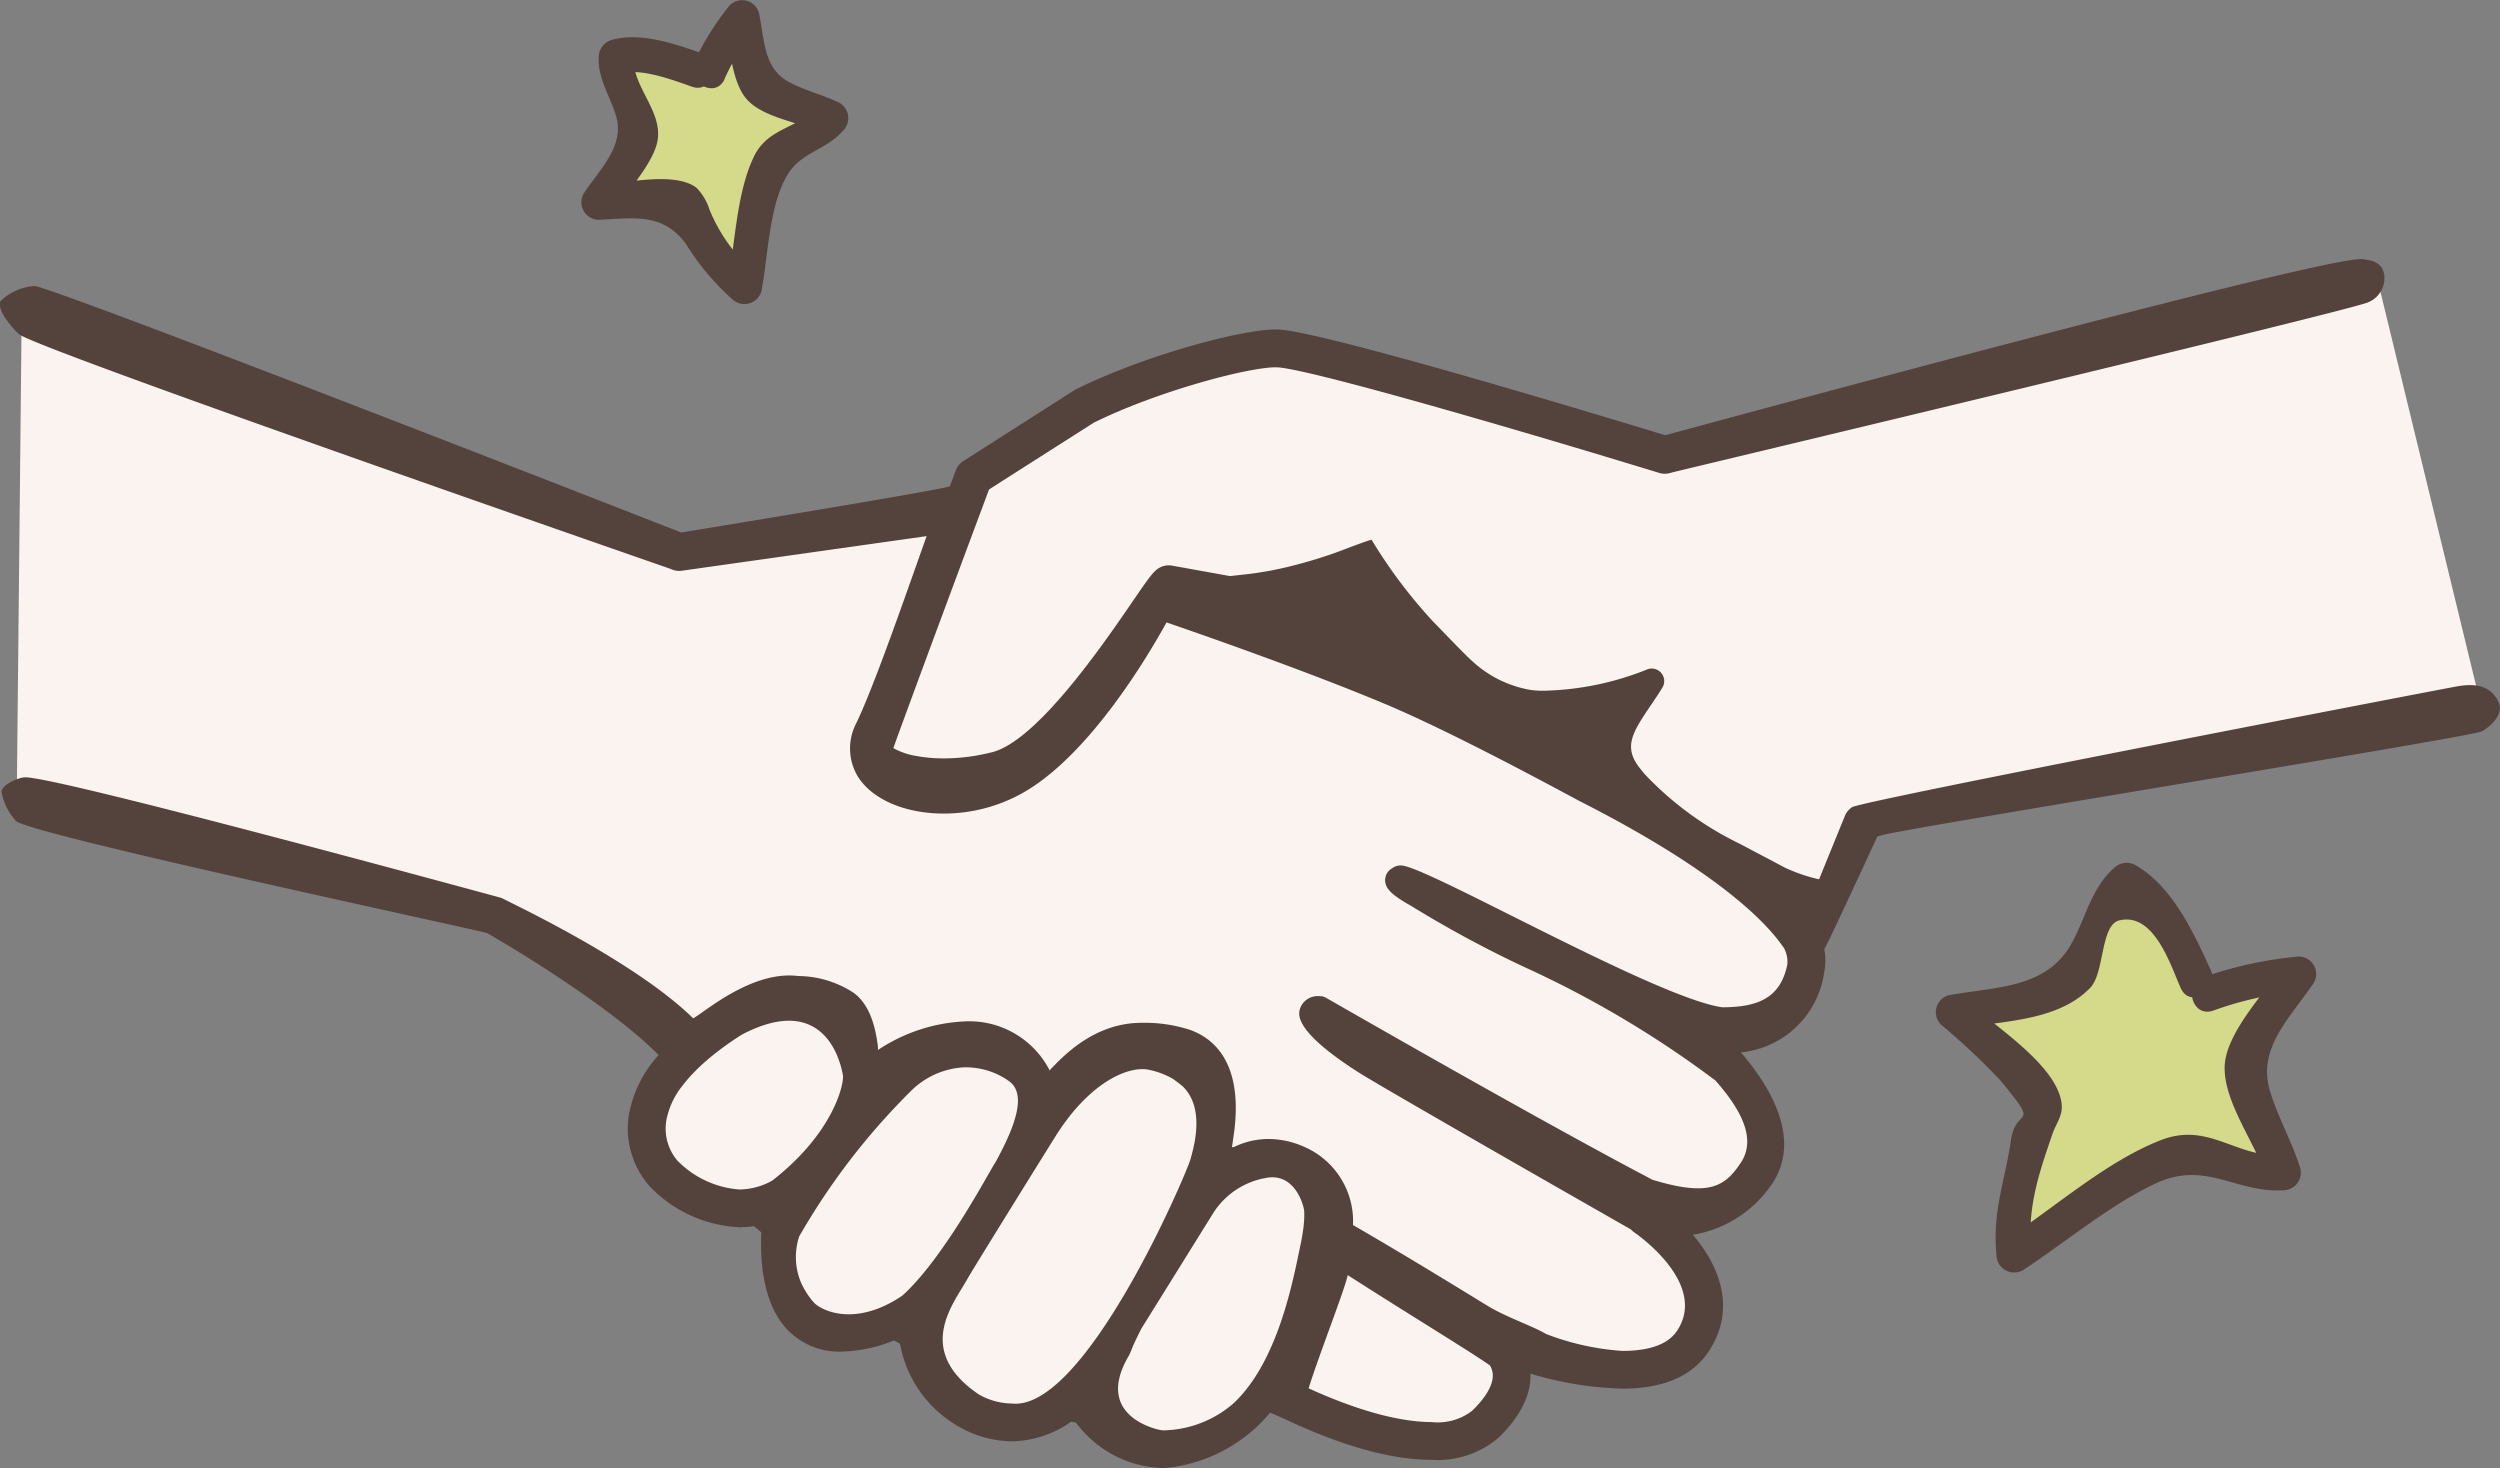 <svg xmlns="http://www.w3.org/2000/svg" width="179.463" height="105.392" viewBox="0 0 179.463 105.392">
  <rect x="0" y="0" width="179.463" height="105.392" fill="#808080" stroke="none"/>
  <g id="Group_802" data-name="Group 802" transform="translate(-578.247 -201.517)">
    <path id="Path_94385" data-name="Path 94385" d="M579.471,217.765l47.408,18.426,19.679-3.936,7.872-5.9,16.28-5.187,27.192,7.693L748.53,215.8l7.514,30.95L711.5,255.333l-5.009,13.061-5.724,2.5s5.724,4.114,4.114,7.514-6.8,4.83-6.8,4.83,3.4,5.546,2.5,8.23-9.123,2.683-11.807,2.5-4.114,4.294-5.546,4.831-11.449-1.253-13.238-2.326-7.157,5.367-9.482,3.757a54.07,54.07,0,0,1-5.009-4.114s-4.114,3.757-7.155,1.253a44.209,44.209,0,0,1-5.9-6.262s-1.253,1.431-4.294,0-4.831-8.409-4.831-8.409-7.335,1.61-8.05-2.326a21.355,21.355,0,0,1,.715-8.586s-5.724-6.619-8.408-8.23-38.463-10.376-38.463-10.376Z" transform="translate(0.339 5.595)" fill="#fbf3ef"/>
    <path id="Path_94386" data-name="Path 94386" d="M626.523,237.175a1.354,1.354,0,0,0,.669.074l17.573-2.484c-.231.649-.473,1.335-.722,2.039-1.417,4-3.177,8.974-4.313,11.363a3.9,3.9,0,0,0,.107,3.871c1.029,1.63,3.385,2.643,6.148,2.643a11.59,11.59,0,0,0,5.712-1.5c4.8-2.727,9.036-9.942,10.288-12.221,2.336.8,9.868,3.422,15.524,5.784,3.84,1.6,9.29,4.434,14.049,7,12.027,6.095,14.357,10.091,14.746,10.581a2.073,2.073,0,0,1,.246,1.189c-.494,2.461-2.187,3.068-4.669,3.073-4.742-.658-21.309-10.182-23.062-10.182a1.043,1.043,0,0,0-.642.206.97.97,0,0,0-.475.643c-.178.831.639,1.368,1.905,2.093a81.481,81.481,0,0,0,8.045,4.342,73.686,73.686,0,0,1,13.734,8.152c1.722,1.942,3,4.122,1.841,5.88-1.132,1.711-2.239,2.5-6.354,1.248-8.007-4.191-23.245-12.954-23.427-13.059a.914.914,0,0,0-.5-.121,1.334,1.334,0,0,0-1.389.935c-.1.388-.42,1.573,4.192,4.522,1.627,1.038,14.352,8.31,19.58,11.292a1.4,1.4,0,0,0,.239.212c.054.036,5.354,3.642,3.059,7.073-.635.949-1.956,1.431-3.925,1.431a18.686,18.686,0,0,1-5.474-1.216c-.978-.582-2.848-1.2-4.189-2.017-2.774-1.7-6.253-3.83-9.666-5.8a5.822,5.822,0,0,0-3.486-5.609,6.346,6.346,0,0,0-2.572-.571,5.659,5.659,0,0,0-2.469.569c-.056.007-.111.015-.164.024.033-.2.063-.4.085-.59.37-2.283.571-6.441-3.031-7.815a10.542,10.542,0,0,0-3.556-.527c-3.361,0-5.617,2.377-6.585,3.415a6.478,6.478,0,0,0-6-3.521,12.2,12.2,0,0,0-6.323,2.057,2.611,2.611,0,0,0-.026-.433c-.149-1.019-.473-2.786-1.75-3.691a7.361,7.361,0,0,0-3.953-1.186c-3.31-.415-6.7,2.585-7.535,3.037-4.206-4.128-13.168-8.317-13.571-8.548a1.355,1.355,0,0,0-.323-.131c-.881-.235-31.957-8.724-34.094-8.622-.532.025-1.726.6-1.656,1.065a4.108,4.108,0,0,0,1.049,2.086c1.321,1.016,32.731,7.715,33.785,8.027.017.006.032.017.047.021,2.757,1.581,9.233,5.616,12.28,8.741a8.586,8.586,0,0,0-2.16,4.45,6.289,6.289,0,0,0,1.581,5.038c.017.017.032.032.05.047a9.523,9.523,0,0,0,6.33,2.823,7.179,7.179,0,0,0,1.038-.075,6.108,6.108,0,0,1,.533.452c-.093,2.113.136,4.864,1.614,6.685a5.142,5.142,0,0,0,4.146,1.865,10.7,10.7,0,0,0,3.768-.8c.141.07.285.15.43.239a8.584,8.584,0,0,0,4.355,6.02,7.7,7.7,0,0,0,3.663.98,7.558,7.558,0,0,0,4.267-1.407c.116.02.234.046.356.074a8.014,8.014,0,0,0,5.865,3.236,3,3,0,0,0,.4.024,11.152,11.152,0,0,0,7.663-3.985c.509.219.967.422,1.365.605,3.983,1.847,7.42,2.784,10.213,2.784a6.76,6.76,0,0,0,4.789-1.562c1.594-1.544,2.374-3.1,2.32-4.625a25.03,25.03,0,0,0,6.589,1.076c2.931,0,5.01-.887,6.181-2.635,2.07-3.1.767-6.195-1.108-8.412a8.506,8.506,0,0,0,5.711-3.7c2.1-3.189-.149-6.928-2.265-9.391a6.707,6.707,0,0,0,5.982-5.776,4.054,4.054,0,0,0,0-1.633c.235-.319,3.8-8.068,3.8-8.068.014-.036.252-.083.294-.1,1.432-.475,42.306-7.055,43.111-7.466.287-.145,1.688-1.094,1.184-2.138-.635-1.314-1.937-1.275-2.991-1.088-1.52.27-42.678,8.2-43.4,8.667a1.354,1.354,0,0,0-.516.624L708.83,259.4a11.657,11.657,0,0,1-2.5-.86c-.515-.277-1.038-.553-1.564-.83s-1.03-.541-1.544-.818a23.439,23.439,0,0,1-6.887-5.015c-.142-.166-.278-.334-.412-.507-1.122-1.459-.53-2.465.8-4.422.281-.413.573-.839.85-1.294a.9.9,0,0,0-1.168-1.285,21.1,21.1,0,0,1-7.342,1.495,7.118,7.118,0,0,1-.885-.049,8.167,8.167,0,0,1-4.308-2.136c-.285-.221-2.27-2.3-2.671-2.7a36.037,36.037,0,0,1-4.49-5.95c-.109-.018-1.833.642-2.1.743-.621.238-1.251.45-1.887.644-.373.116-.747.223-1.125.324a25.722,25.722,0,0,1-3.587.729l-.482.054c-.309.035-.643.074-.984.11l-.971-.175c-.97-.174-1.794-.323-2.361-.426l-.83-.149a1.29,1.29,0,0,0-.241-.022,1.381,1.381,0,0,0-.675.182,1.237,1.237,0,0,0-.156.1,2.2,2.2,0,0,0-.245.227c-.058.064-.122.136-.192.223q-.052.065-.109.138c-.05.065-.1.136-.161.216-.1.139-.219.3-.349.49l-.056.078c-.191.274-.413.6-.683.992-2.038,2.976-6.807,9.946-10.046,10.768-.3.077-.6.142-.9.2a13.712,13.712,0,0,1-2.554.245,10.6,10.6,0,0,1-2.031-.182,4.908,4.908,0,0,1-1.608-.557c.66-1.865,3.381-9.2,5.548-15.023q.244-.653.477-1.279l.476-1.278c.127-.338.249-.668.366-.981l.932-.6,6.592-4.2c4.6-2.27,11.076-3.974,13.051-3.974h.095c2.3.1,17.669,4.589,27.439,7.581a1.351,1.351,0,0,0,.736.017l.106-.028c1.173-.3,49.025-11.7,50.054-12.238a1.865,1.865,0,0,0,1.157-1.914c-.107-1.115-1.248-1.116-1.514-1.177-2.022-.463-48.894,12.319-50.111,12.633-3.8-1.162-24.493-7.445-27.75-7.585-2.38-.106-9.608,1.84-14.533,4.284a1.152,1.152,0,0,0-.127.071l-7.969,5.086a1.356,1.356,0,0,0-.542.669c-.038.1-.189.507-.424,1.136-.136.2-19.289,3.322-19.289,3.322-.337-.128-42.861-16.778-46.371-17.693a3.832,3.832,0,0,0-2.5,1.1c-.259.688.916,1.975,1.34,2.359,1.118,1.017,46.368,16.7,46.8,16.86Zm7.155,43.856a4.9,4.9,0,0,1-2.345.635,6.915,6.915,0,0,1-4.472-2.088,3.557,3.557,0,0,1-.792-2.806,5.6,5.6,0,0,1,1.168-2.553,10.533,10.533,0,0,1,.917-1.052c.3-.3.632-.61,1.012-.928a22.168,22.168,0,0,1,2.326-1.685c5.416-2.839,6.934,1.077,7.263,2.9C638.86,274.055,638.088,277.612,633.679,281.031Zm9.327,8.266c-3.431,2.317-5.9,1.022-6.377.434a4.758,4.758,0,0,1-1.012-4.692,48.909,48.909,0,0,1,8.155-10.571,5.853,5.853,0,0,1,3.564-1.564,5.341,5.341,0,0,1,3.318.965c1.221.848.681,2.889-.944,5.841C649.385,280.14,646.038,286.588,643.005,289.3Zm7.876,7.734a4.921,4.921,0,0,1-2.379-.657c-4.722-3.222-1.706-6.617-.774-8.351.209-.388,4.76-7.732,6.309-10.206,1.954-3.122,4.405-4.789,6.242-4.789a2.172,2.172,0,0,1,.487.056,5.7,5.7,0,0,1,1.683.643c.253.185.49.363.706.541a3.059,3.059,0,0,1,.489.628c.63,1.074.649,2.629.054,4.618C663.326,280.768,656.09,297.614,650.882,297.031Zm20.9-12.384c-.043.3-.1.632-.173.971-.539,2.585-1.62,8.458-4.85,11.432a7.882,7.882,0,0,1-4.988,1.907h-.04c-.04-.006-.09-.013-.134-.015-.1-.006-4.942-.917-2.3-5.372a5.994,5.994,0,0,0,.264-.624q.133-.3.285-.618c.107-.223.223-.454.345-.69l.314-.505,2.384-3.83,2.424-3.9a5.611,5.611,0,0,1,3.808-2.564c2.052-.409,2.734,1.936,2.754,2.443A7.692,7.692,0,0,1,671.781,284.647Zm12.132,12.915a4.049,4.049,0,0,1-2.9.8c-1.617,0-4.455-.427-8.828-2.423.76-2.43,2.6-7.1,2.809-8.124,2.21,1.414,4.149,2.626,5.755,3.631,1.914,1.2,3.534,2.209,4.451,2.848a1.454,1.454,0,0,1,.2.58C685.481,295.614,684.967,296.544,683.913,297.561Z" transform="translate(0 5.238)" fill="#53433c"/>
    <g id="Group_800" data-name="Group 800" transform="translate(619.96 201.517)">
      <path id="Path_94387" data-name="Path 94387" d="M617.069,206.219a14.176,14.176,0,0,1,2.345-3.8l.871,4.117a2.05,2.05,0,0,0,.338.882,2.146,2.146,0,0,0,1.147.582,19.838,19.838,0,0,1,4.022,1.635c-.72,1.381-2.845,1.264-3.893,2.416a4.334,4.334,0,0,0-.848,2.163l-1.46,7.531a9.936,9.936,0,0,1-3.726-5.2,1.664,1.664,0,0,0-.491-.927,1.543,1.543,0,0,0-.994-.178l-5.258.245,2.585-3.88a2.278,2.278,0,0,0,.438-.941,2.484,2.484,0,0,0-.418-1.409,17.335,17.335,0,0,1-1.382-3.628.532.532,0,0,1,.651-.768,16.255,16.255,0,0,1,5.154,1.118" transform="translate(-607.862 -201.162)" fill="#d5d98a"/>
      <path id="Path_94388" data-name="Path 94388" d="M618.506,207.205a16.446,16.446,0,0,1,2.149-3.542l-2.095-.553c.338,1.6.42,4.406,1.659,5.649,1.258,1.262,3.773,1.545,5.3,2.315l-.253-1.968c-1.484,1.715-3.616,1.5-4.656,3.681-1.237,2.593-1.324,6.178-1.868,8.983l2.093-.553a12,12,0,0,1-3.4-4.65,3.941,3.941,0,0,0-.941-1.578c-1.61-1.2-5.191-.287-7.01-.2l1.081,1.885c.9-1.354,3.037-3.62,3.172-5.288.171-2.084-1.85-3.688-1.75-5.79l-.919,1.208c1.446-.42,3.7.444,5.111.937,1.525.532,2.181-1.889.667-2.416-1.915-.668-4.4-1.53-6.444-.937a1.289,1.289,0,0,0-.92,1.208c-.075,1.58.828,2.811,1.25,4.262.622,2.145-1.15,3.78-2.33,5.552a1.261,1.261,0,0,0,1.081,1.885c2.6-.121,4.617-.505,6.272,1.747a17.736,17.736,0,0,0,3.312,3.95,1.268,1.268,0,0,0,2.093-.554c.491-2.534.547-6.349,1.965-8.518.983-1.5,2.7-1.641,3.914-3.04a1.269,1.269,0,0,0-.253-1.968c-1.176-.593-2.7-.939-3.8-1.6-1.679-1-1.6-2.98-2-4.869a1.259,1.259,0,0,0-2.093-.553,19.58,19.58,0,0,0-2.541,4.05c-.674,1.453,1.485,2.727,2.164,1.264Z" transform="translate(-608.217 -201.517)" fill="#53433c"/>
    </g>
    <g id="Group_801" data-name="Group 801" transform="translate(717.211 263.454)">
      <path id="Path_94389" data-name="Path 94389" d="M697.312,255.073a21.015,21.015,0,0,1,6.479-1.425l-3.492,5.19a3.024,3.024,0,0,0-.593,1.275,3.2,3.2,0,0,0,.566,1.826,29.623,29.623,0,0,1,2.418,5.985c-2.219.661-4.3-1.727-6.608-1.655a6.45,6.45,0,0,0-3.187,1.333l-9.551,6.234a14.776,14.776,0,0,1,1.7-9.36,2.476,2.476,0,0,0,.48-1.484,2.291,2.291,0,0,0-.838-1.247l-5.7-5.358,6.817-1.255a3.416,3.416,0,0,0,1.459-.507,3.685,3.685,0,0,0,1.069-1.9,25.823,25.823,0,0,1,2.444-5.23c.157-.257.358-.537.657-.578.333-.046.617.225.838.479a24.186,24.186,0,0,1,4.141,6.657" transform="translate(-677.742 -245.668)" fill="#d5d98a"/>
      <path id="Path_94390" data-name="Path 94390" d="M697.994,256.631a24.825,24.825,0,0,1,6.146-1.381l-1.081-1.885c-1.255,1.865-4.153,4.842-4.234,7.262-.085,2.582,2.274,5.628,3.006,7.979l1.208-1.587c-3.418.193-5.329-2.416-8.756-1.107-3.912,1.5-7.718,4.9-11.222,7.19l1.884,1.081c-.313-3.3.452-5.617,1.528-8.727.25-.727.738-1.28.651-2.117-.294-2.83-5.045-5.741-6.907-7.491l-.553,2.093c3.24-.6,7.137-.523,9.5-2.938,1.058-1.081.725-4.521,2.1-4.852,2.522-.608,3.7,3.294,4.416,4.878.665,1.466,2.825.193,2.164-1.265-1.216-2.678-2.767-6.068-5.429-7.585a1.291,1.291,0,0,0-1.518.2c-1.669,1.47-2.036,3.6-3.08,5.459-1.812,3.221-5.4,3.063-8.812,3.691a1.261,1.261,0,0,0-.553,2.095,48.713,48.713,0,0,1,4.277,4.018c2.963,3.608,1.122,1.74.753,4.3-.436,3.013-1.342,5.04-1.037,8.242a1.267,1.267,0,0,0,1.885,1.083c3.1-2.022,6.209-4.67,9.551-6.235,3.566-1.67,5.709.689,9.164.493a1.267,1.267,0,0,0,1.208-1.585c-.59-1.89-1.624-3.694-2.181-5.562-.916-3.072,1.466-5.236,3.155-7.75a1.259,1.259,0,0,0-1.081-1.885,28.671,28.671,0,0,0-6.812,1.47c-1.513.527-.863,2.948.665,2.416Z" transform="translate(-678.091 -246.018)" fill="#53433c"/>
    </g>
  </g>
</svg>
